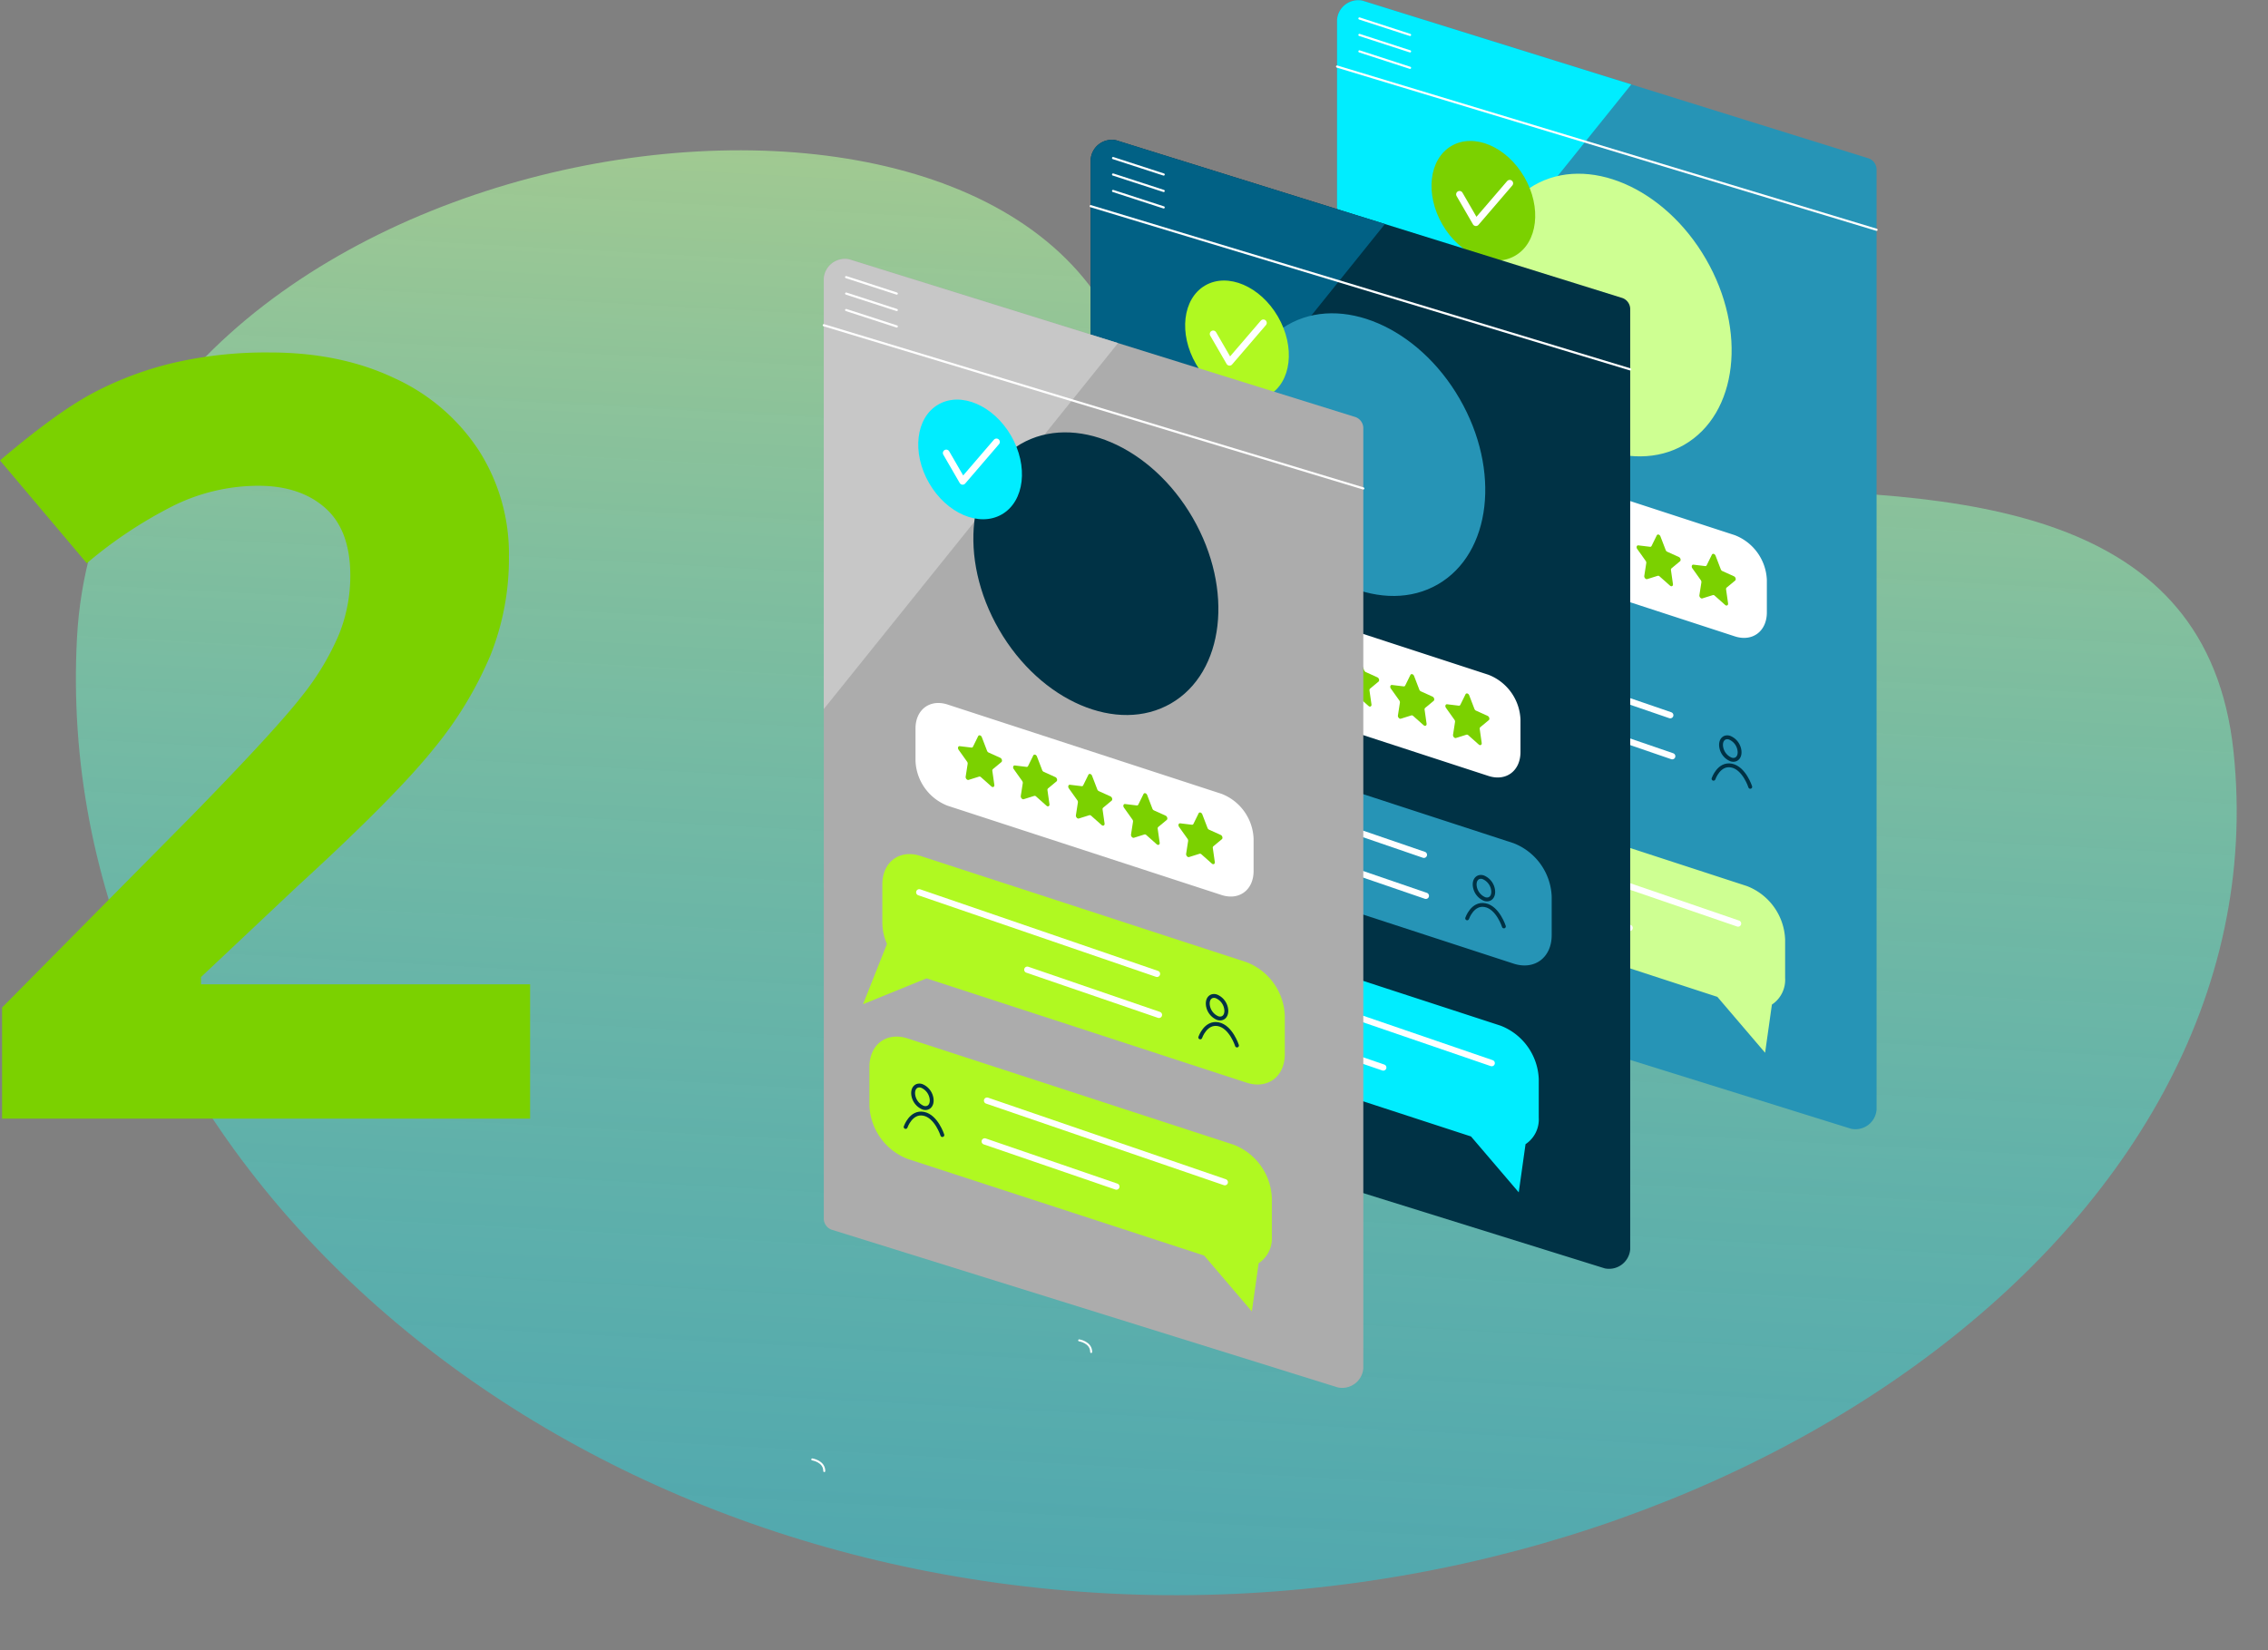 <svg xmlns="http://www.w3.org/2000/svg" xmlns:xlink="http://www.w3.org/1999/xlink" viewBox="0 0 458.689 333.804">
  <rect x="0" y="0" width="458.689" height="333.804" fill="#808080" stroke="none"/>
  <defs>
    <path id="reuse-0" fill="none" stroke="#fff" stroke-linecap="round" stroke-linejoin="round" stroke-width=".437" d="M0 0 109.112 33.018" data-name="Línea 13"/>
    <path id="reuse-1" fill="none" stroke="#fff" stroke-linecap="round" stroke-linejoin="round" stroke-width=".437" d="M0 0 10.237 3.327" data-name="Línea 14"/>
    <path id="reuse-2" fill="none" stroke="#fff" stroke-linecap="round" stroke-linejoin="round" stroke-width="1.372" d="M1882.683,191.458l-6.839,7.961-3.314-5.723" data-name="Trazado 4133"/>
    <path id="reuse-3" fill="none" stroke="#fff" stroke-linecap="round" stroke-linejoin="round" stroke-width=".402" d="M1839.9,439.284s2.428.369,2.428,2.358" data-name="Trazado 4134"/>
    <path id="reuse-4" fill="#fff" d="M1926.929,293.879l-55.4-18.059a10.151,10.151,0,0,1-6.487-9.074V260.2c0-3.828,2.919-6.009,6.487-4.846l55.4,18.06a10.149,10.149,0,0,1,6.486,9.074v6.546C1933.415,292.861,1930.5,295.042,1926.929,293.879Z" data-name="Trazado 4135"/>
    <path id="reuse-5" d="M1933.905,282.093l1.056,2.75a.626.626,0,0,0,.308.345l2.362,1.07c.336.152.47.663.227.864l-1.709,1.415a.41.41,0,0,0-.117.381l.4,2.806c.057.4-.293.59-.594.323l-2.113-1.876a.4.4,0,0,0-.381-.11l-2.112.664c-.3.095-.652-.3-.595-.664l.4-2.575a.632.632,0,0,0-.118-.448l-1.709-2.4c-.243-.341-.109-.774.227-.733l2.362.285a.294.294,0,0,0,.309-.168l1.055-2.145C1933.321,281.577,1933.755,281.7,1933.905,282.093Z" data-name="Trazado 4136"/>
    <path id="reuse-6" d="M1920.482,277.394l1.056,2.751a.618.618,0,0,0,.308.345l2.362,1.07c.335.152.47.663.227.864l-1.709,1.415a.411.411,0,0,0-.118.381l.4,2.806c.057.4-.294.59-.594.323l-2.113-1.876a.4.4,0,0,0-.381-.11l-2.113.664c-.3.095-.651-.3-.594-.664l.4-2.575a.631.631,0,0,0-.118-.448l-1.709-2.4c-.243-.34-.109-.774.227-.734l2.362.286a.292.292,0,0,0,.308-.168l1.056-2.145C1919.9,276.878,1920.332,277,1920.482,277.394Z" data-name="Trazado 4137"/>
    <path id="reuse-7" d="M1907.059,272.7l1.056,2.751a.623.623,0,0,0,.309.345l2.361,1.07c.336.152.47.663.228.865l-1.709,1.415a.411.411,0,0,0-.118.38l.4,2.807c.057.4-.294.59-.595.323l-2.112-1.876a.4.4,0,0,0-.381-.11l-2.113.664c-.3.095-.651-.3-.594-.664l.4-2.575a.626.626,0,0,0-.117-.448l-1.709-2.4c-.243-.34-.109-.774.227-.734l2.362.286a.294.294,0,0,0,.308-.168l1.056-2.145C1906.475,272.181,1906.909,272.305,1907.059,272.7Z" data-name="Trazado 4138"/>
    <path id="reuse-8" d="M1893.636,268l1.056,2.751a.627.627,0,0,0,.308.345l2.362,1.07c.336.152.47.663.228.865l-1.709,1.415a.406.406,0,0,0-.118.38l.4,2.807c.057.4-.294.59-.595.323l-2.112-1.876a.4.4,0,0,0-.381-.11l-2.113.664c-.3.095-.652-.3-.595-.664l.4-2.575a.624.624,0,0,0-.118-.448l-1.708-2.4c-.243-.34-.11-.775.227-.734l2.362.285a.292.292,0,0,0,.308-.168l1.056-2.144C1893.052,267.482,1893.485,267.607,1893.636,268Z" data-name="Trazado 4139"/>
    <path id="reuse-9" d="M1880.212,263.3l1.056,2.751a.628.628,0,0,0,.308.345l2.362,1.07c.335.152.47.663.227.864l-1.709,1.416a.408.408,0,0,0-.117.38l.4,2.807c.058.4-.293.59-.594.323l-2.113-1.877a.4.4,0,0,0-.381-.109l-2.112.664c-.3.094-.652-.3-.594-.664l.4-2.575a.634.634,0,0,0-.118-.448l-1.709-2.4c-.243-.34-.109-.775.227-.734l2.361.285a.293.293,0,0,0,.309-.168l1.056-2.145C1879.628,262.784,1880.062,262.909,1880.212,263.3Z" data-name="Trazado 4140"/>
    <path id="reuse-10" fill="#2694b6" d="M1929.839,313.722l-65.95-21.5c-4.246-1.384-7.72,1.212-7.72,5.768v7.792a10.71,10.71,0,0,0,.933,4.24l-4.838,12.19,12.853-5.229,64.722,21.1c4.247,1.384,7.721-1.211,7.721-5.767v-7.793A12.081,12.081,0,0,0,1929.839,313.722Z" data-name="Trazado 4187"/>
    <path id="reuse-11" fill="#1bd9e1" stroke="#fff" stroke-linecap="round" stroke-linejoin="round" stroke-width="1.265" d="M0 0 48.086 16.499" data-name="Línea 18"/>
    <path id="reuse-12" fill="#1bd9e1" stroke="#fff" stroke-linecap="round" stroke-linejoin="round" stroke-width="1.265" d="M0 0 26.627 9.136" data-name="Línea 19"/>
    <path id="reuse-13" fill="#2694b6" d="M5.907,0c3.262,0,5.907,3.546,5.907,7.92s-2.645,7.92-5.907,7.92S0,12.293,0,7.92,2.645,0,5.907,0Z" data-name="Trazado 70141"/>
    <path id="reuse-14" fill="none" stroke="#003245" stroke-linecap="round" stroke-linejoin="round" stroke-width=".781" d="M1939.964,329.252c.087,1.219-.68,1.951-1.713,1.635a3.284,3.284,0,0,1-2.028-2.779c-.086-1.219.68-1.952,1.713-1.635A3.281,3.281,0,0,1,1939.964,329.252Z" data-name="Trazado 4188"/>
    <path id="reuse-15" fill="none" stroke="#003245" stroke-linecap="round" stroke-linejoin="round" stroke-width=".781" d="M1934.391,335.939s1.08-3.172,3.648-2.663,3.78,4.3,3.78,4.3" data-name="Trazado 4189"/>
    <path id="reuse-16" fill="#b0f921" stroke="#003245" stroke-linecap="round" stroke-linejoin="round" stroke-width=".781" d="M1868.209,351.066c.087,1.219-.68,1.952-1.713,1.635a3.284,3.284,0,0,1-2.028-2.779c-.086-1.219.68-1.952,1.714-1.635A3.28,3.28,0,0,1,1868.209,351.066Z" data-name="Trazado 4191"/>
    <path id="reuse-17" fill="#b0f921" stroke="#003245" stroke-linecap="round" stroke-linejoin="round" stroke-width=".781" d="M1862.636,357.753s1.08-3.172,3.648-2.663,3.78,4.3,3.78,4.3" data-name="Trazado 4192"/>
  </defs>
  <defs>
    <linearGradient id="a" x1=".5" x2=".5" y2="1" gradientUnits="objectBoundingBox">
      <stop offset="0" stop-color="#ceff92"/>
      <stop offset="1" stop-color="#00edff" stop-opacity=".6"/>
    </linearGradient>
  </defs>
  <g data-name="Grupo 36111">
    <path fill="url(#a)" d="M207.356,33.734C241.326,101.4,421.207,8,436.753,105.828S338.983,287.8,218.377,287.8,0,206.328,0,105.828,173.385-33.933,207.356,33.734Z" data-name="Trazado 70139" opacity=".61" transform="rotate(3 -437.534 414.64)"/>
    <path fill="#7bd100" d="M298.208,229H191.417V206.534l38.349-38.767q17.032-17.45,22.257-24.19a53.2,53.2,0,0,0,7.523-12.487,31.79,31.79,0,0,0,2.3-11.912q0-9.2-5.068-13.688T243.245,101A38.912,38.912,0,0,0,226,105.072a88.976,88.976,0,0,0-17.45,11.6L191,95.877q11.285-9.613,18.7-13.584a68.659,68.659,0,0,1,16.2-6.113,82.987,82.987,0,0,1,19.645-2.142q14.315,0,25.287,5.225a40.342,40.342,0,0,1,17.032,14.629,38.861,38.861,0,0,1,6.061,21.525,52.686,52.686,0,0,1-3.709,19.8,76.026,76.026,0,0,1-11.494,18.965q-7.785,9.718-27.429,27.69l-19.645,18.5v1.463h66.562Z" data-name="Trazado 4107" transform="translate(-190.999 -2.744)"/>
    <g data-name="Grupo 36110">
      <g data-name="Grupo 36109" transform="translate(268.086)">
        <path fill="#2694b6" d="M1951.818,181.174a2.385,2.385,0,0,0-1.719-2.358l-102.239-31.86a4.283,4.283,0,0,0-5.155,3.859V321.21h0v19.7a2.385,2.385,0,0,0,1.718,2.358l102.24,31.861a4.283,4.283,0,0,0,5.155-3.86V200.876h0Z" data-name="Trazado 4117" transform="translate(-1840.379 -146.816)"/>
        <path fill="#00edff" d="M1902.214,163.893l-54.354-16.938a4.283,4.283,0,0,0-5.155,3.859v87.1Z" data-name="Trazado 4118" transform="translate(-1840.379 -146.816)"/>
        <use xlink:href="#reuse-0" stroke-linecap="round" stroke-linejoin="round" stroke-width=".437" data-name="Línea 13" transform="translate(2.326 13.462)"/>
        <use xlink:href="#reuse-1" stroke-linecap="round" stroke-linejoin="round" stroke-width=".437" data-name="Línea 14" transform="translate(6.85 3.737)"/>
        <use xlink:href="#reuse-1" stroke-linecap="round" stroke-linejoin="round" stroke-width=".437" data-name="Línea 15" transform="translate(6.85 7.064)"/>
        <use xlink:href="#reuse-1" stroke-linecap="round" stroke-linejoin="round" stroke-width=".437" data-name="Línea 16" transform="translate(6.85 10.391)"/>
        <path fill="#ceff92" d="M22.615,0C35.1,0,45.229,13.575,45.229,30.32S35.1,60.64,22.615,60.64,0,47.065,0,30.32,10.125,0,22.615,0Z" data-name="Trazado 70140" transform="rotate(-30.08 102.14 -17.618)"/>
        <path fill="#7bd100" d="M9.574,0c5.288,0,9.574,5.747,9.574,12.836S14.861,25.672,9.574,25.672,0,19.925,0,12.836,4.286,0,9.574,0Z" data-name="Trazado 70142" transform="rotate(-30.069 72.45 -14.865)"/>
        <use xlink:href="#reuse-2" stroke-linecap="round" stroke-linejoin="round" stroke-width="1.372" data-name="Trazado 4133" transform="translate(-1845.436 -154.386)"/>
        <use xlink:href="#reuse-3" stroke-linecap="round" stroke-linejoin="round" stroke-width=".402" data-name="Trazado 4134" transform="translate(-1839.904 -196.409)"/>
        <use xlink:href="#reuse-4" data-name="Trazado 4135" transform="translate(-1844.166 -165.167)"/>
        <g fill="#7bd100" data-name="Grupo 4624">
          <use xlink:href="#reuse-5" data-name="Trazado 4136" transform="translate(-1855.027 -169.689)"/>
          <use xlink:href="#reuse-6" data-name="Trazado 4137" transform="translate(-1852.751 -168.893)"/>
          <use xlink:href="#reuse-7" data-name="Trazado 4138" transform="translate(-1850.475 -168.096)"/>
          <use xlink:href="#reuse-8" data-name="Trazado 4139" transform="translate(-1848.199 -167.299)"/>
          <use xlink:href="#reuse-9" data-name="Trazado 4140" transform="translate(-1845.923 -166.503)"/>
        </g>
        <use xlink:href="#reuse-10" data-name="Trazado 4187" transform="translate(-1842 -171.41)"/>
        <use xlink:href="#reuse-11" stroke-linecap="round" stroke-linejoin="round" stroke-width="1.265" data-name="Línea 18" transform="translate(21.631 128.166)"/>
        <use xlink:href="#reuse-12" stroke-linecap="round" stroke-linejoin="round" stroke-width="1.265" data-name="Línea 19" transform="translate(43.484 143.824)"/>
        <use xlink:href="#reuse-13" data-name="Trazado 70141" transform="rotate(-30.07 312.714 -61.253)"/>
        <use xlink:href="#reuse-14" stroke-linecap="round" stroke-linejoin="round" stroke-width=".781" data-name="Trazado 4188" transform="translate(-1856.235 -177.268)"/>
        <use xlink:href="#reuse-15" stroke-linecap="round" stroke-linejoin="round" stroke-width=".781" data-name="Trazado 4189" transform="translate(-1855.926 -178.424)"/>
        <path fill="#ceff92" d="M1927.488,358.173l-65.95-21.5c-4.247-1.384-7.721,1.212-7.721,5.768v7.792a12.081,12.081,0,0,0,7.721,10.8l59.968,19.548,9.653,11.306,1.374-9.743a6.017,6.017,0,0,0,2.675-5.382v-7.793A12.08,12.08,0,0,0,1927.488,358.173Z" data-name="Trazado 4190" transform="translate(-1842.263 -178.947)"/>
        <ellipse cx="5.907" cy="7.92" fill="#b0f921" data-name="Elipse 5" rx="5.907" ry="7.92" transform="rotate(-30.07 317.998 59.61)"/>
        <use xlink:href="#reuse-16" stroke-linecap="round" stroke-linejoin="round" stroke-width=".781" data-name="Trazado 4191" transform="translate(-1844.068 -180.966)"/>
        <use xlink:href="#reuse-17" stroke-linecap="round" stroke-linejoin="round" stroke-width=".781" data-name="Trazado 4192" transform="translate(-1843.759 -182.123)"/>
        <use xlink:href="#reuse-11" stroke-linecap="round" stroke-linejoin="round" stroke-width="1.265" data-name="Línea 20" transform="translate(35.344 170.304)"/>
        <use xlink:href="#reuse-12" stroke-linecap="round" stroke-linejoin="round" stroke-width="1.265" data-name="Línea 21" transform="translate(34.873 178.554)"/>
      </g>
      <g data-name="Grupo 36107" transform="translate(218.26 28.235)">
        <path fill="#003245" d="M1951.818,181.174a2.385,2.385,0,0,0-1.719-2.358l-102.239-31.86a4.283,4.283,0,0,0-5.155,3.859V321.21h0v19.7a2.385,2.385,0,0,0,1.718,2.358l102.24,31.861a4.283,4.283,0,0,0,5.155-3.86V200.876h0Z" data-name="Trazado 4117" transform="translate(-1840.379 -146.816)"/>
        <path fill="#016185" d="M1902.214,163.893l-54.354-16.938a4.283,4.283,0,0,0-5.155,3.859v87.1Z" data-name="Trazado 4118" transform="translate(-1840.379 -146.816)"/>
        <use xlink:href="#reuse-0" stroke-linecap="round" stroke-linejoin="round" stroke-width=".437" data-name="Línea 13" transform="translate(2.326 13.462)"/>
        <use xlink:href="#reuse-1" stroke-linecap="round" stroke-linejoin="round" stroke-width=".437" data-name="Línea 14" transform="translate(6.85 3.737)"/>
        <use xlink:href="#reuse-1" stroke-linecap="round" stroke-linejoin="round" stroke-width=".437" data-name="Línea 15" transform="translate(6.85 7.064)"/>
        <use xlink:href="#reuse-1" stroke-linecap="round" stroke-linejoin="round" stroke-width=".437" data-name="Línea 16" transform="translate(6.85 10.391)"/>
        <path fill="#2694b6" d="M22.615,0C35.1,0,45.229,13.575,45.229,30.32S35.1,60.64,22.615,60.64,0,47.065,0,30.32,10.125,0,22.615,0Z" data-name="Trazado 70140" transform="rotate(-30.08 102.14 -17.618)"/>
        <path fill="#b0f921" d="M9.574,0c5.288,0,9.574,5.747,9.574,12.836S14.861,25.672,9.574,25.672,0,19.925,0,12.836,4.286,0,9.574,0Z" data-name="Trazado 70143" transform="rotate(-30.069 72.45 -14.865)"/>
        <use xlink:href="#reuse-2" stroke-linecap="round" stroke-linejoin="round" stroke-width="1.372" data-name="Trazado 4133" transform="translate(-1845.436 -154.386)"/>
        <use xlink:href="#reuse-3" stroke-linecap="round" stroke-linejoin="round" stroke-width=".402" data-name="Trazado 4134" transform="translate(-1839.904 -196.409)"/>
        <use xlink:href="#reuse-4" data-name="Trazado 4135" transform="translate(-1844.166 -165.167)"/>
        <g fill="#7bd100" data-name="Grupo 4624">
          <use xlink:href="#reuse-5" data-name="Trazado 4136" transform="translate(-1855.027 -169.689)"/>
          <use xlink:href="#reuse-6" data-name="Trazado 4137" transform="translate(-1852.751 -168.893)"/>
          <use xlink:href="#reuse-7" data-name="Trazado 4138" transform="translate(-1850.475 -168.096)"/>
          <use xlink:href="#reuse-8" data-name="Trazado 4139" transform="translate(-1848.199 -167.299)"/>
          <use xlink:href="#reuse-9" data-name="Trazado 4140" transform="translate(-1845.923 -166.503)"/>
        </g>
        <use xlink:href="#reuse-10" data-name="Trazado 4187" transform="translate(-1842 -171.41)"/>
        <use xlink:href="#reuse-11" stroke-linecap="round" stroke-linejoin="round" stroke-width="1.265" data-name="Línea 18" transform="translate(21.631 128.166)"/>
        <use xlink:href="#reuse-12" stroke-linecap="round" stroke-linejoin="round" stroke-width="1.265" data-name="Línea 19" transform="translate(43.484 143.824)"/>
        <use xlink:href="#reuse-13" data-name="Trazado 70141" transform="rotate(-30.07 312.714 -61.253)"/>
        <use xlink:href="#reuse-14" stroke-linecap="round" stroke-linejoin="round" stroke-width=".781" data-name="Trazado 4188" transform="translate(-1856.235 -177.268)"/>
        <use xlink:href="#reuse-15" stroke-linecap="round" stroke-linejoin="round" stroke-width=".781" data-name="Trazado 4189" transform="translate(-1855.926 -178.424)"/>
        <path fill="#00edff" d="M1927.488,358.173l-65.95-21.5c-4.247-1.384-7.721,1.212-7.721,5.768v7.792a12.081,12.081,0,0,0,7.721,10.8l59.968,19.548,9.653,11.306,1.374-9.743a6.017,6.017,0,0,0,2.675-5.382v-7.793A12.08,12.08,0,0,0,1927.488,358.173Z" data-name="Trazado 4190" transform="translate(-1842.263 -178.947)"/>
        <ellipse cx="5.907" cy="7.92" fill="#b0f921" data-name="Elipse 5" rx="5.907" ry="7.92" transform="rotate(-30.07 317.998 59.61)"/>
        <use xlink:href="#reuse-16" stroke-linecap="round" stroke-linejoin="round" stroke-width=".781" data-name="Trazado 4191" transform="translate(-1844.068 -180.966)"/>
        <use xlink:href="#reuse-17" stroke-linecap="round" stroke-linejoin="round" stroke-width=".781" data-name="Trazado 4192" transform="translate(-1843.759 -182.123)"/>
        <use xlink:href="#reuse-11" stroke-linecap="round" stroke-linejoin="round" stroke-width="1.265" data-name="Línea 20" transform="translate(35.344 170.304)"/>
        <use xlink:href="#reuse-12" stroke-linecap="round" stroke-linejoin="round" stroke-width="1.265" data-name="Línea 21" transform="translate(34.873 178.554)"/>
      </g>
      <g data-name="Grupo 36108" transform="translate(164.281 52.317)">
        <path fill="#acacac" d="M1951.818,181.174a2.385,2.385,0,0,0-1.719-2.358l-102.239-31.86a4.283,4.283,0,0,0-5.155,3.859V321.21h0v19.7a2.385,2.385,0,0,0,1.718,2.358l102.24,31.861a4.283,4.283,0,0,0,5.155-3.86V200.876h0Z" data-name="Trazado 4117" transform="translate(-1840.379 -146.816)"/>
        <path fill="#c7c7c7" d="M1902.214,163.893l-54.354-16.938a4.283,4.283,0,0,0-5.155,3.859v87.1Z" data-name="Trazado 4118" transform="translate(-1840.379 -146.816)"/>
        <use xlink:href="#reuse-0" stroke-linecap="round" stroke-linejoin="round" stroke-width=".437" data-name="Línea 13" transform="translate(2.326 13.462)"/>
        <use xlink:href="#reuse-1" stroke-linecap="round" stroke-linejoin="round" stroke-width=".437" data-name="Línea 14" transform="translate(6.85 3.737)"/>
        <use xlink:href="#reuse-1" stroke-linecap="round" stroke-linejoin="round" stroke-width=".437" data-name="Línea 15" transform="translate(6.85 7.064)"/>
        <use xlink:href="#reuse-1" stroke-linecap="round" stroke-linejoin="round" stroke-width=".437" data-name="Línea 16" transform="translate(6.85 10.391)"/>
        <ellipse cx="22.615" cy="30.32" fill="#003245" data-name="Elipse 1" rx="22.615" ry="30.32" transform="rotate(-30.08 102.14 -17.618)"/>
        <ellipse cx="9.574" cy="12.836" fill="#00edff" data-name="Elipse 2" rx="9.574" ry="12.836" transform="rotate(-30.069 72.45 -14.865)"/>
        <use xlink:href="#reuse-2" stroke-linecap="round" stroke-linejoin="round" stroke-width="1.372" data-name="Trazado 4133" transform="translate(-1845.436 -154.386)"/>
        <use xlink:href="#reuse-3" stroke-linecap="round" stroke-linejoin="round" stroke-width=".402" data-name="Trazado 4134" transform="translate(-1839.904 -196.409)"/>
        <use xlink:href="#reuse-4" data-name="Trazado 4135" transform="translate(-1844.166 -165.167)"/>
        <g fill="#7bd100" data-name="Grupo 4624">
          <use xlink:href="#reuse-5" data-name="Trazado 4136" transform="translate(-1855.027 -169.689)"/>
          <use xlink:href="#reuse-6" data-name="Trazado 4137" transform="translate(-1852.751 -168.893)"/>
          <use xlink:href="#reuse-7" data-name="Trazado 4138" transform="translate(-1850.475 -168.096)"/>
          <use xlink:href="#reuse-8" data-name="Trazado 4139" transform="translate(-1848.199 -167.299)"/>
          <use xlink:href="#reuse-9" data-name="Trazado 4140" transform="translate(-1845.923 -166.503)"/>
        </g>
        <path fill="#b0f921" d="M1929.839,313.722l-65.95-21.5c-4.246-1.384-7.72,1.212-7.72,5.768v7.792a10.71,10.71,0,0,0,.933,4.24l-4.838,12.19,12.853-5.229,64.722,21.1c4.247,1.384,7.721-1.211,7.721-5.767v-7.793A12.081,12.081,0,0,0,1929.839,313.722Z" data-name="Trazado 4187" transform="translate(-1842 -171.41)"/>
        <use xlink:href="#reuse-11" stroke-linecap="round" stroke-linejoin="round" stroke-width="1.265" data-name="Línea 18" transform="translate(21.631 128.166)"/>
        <use xlink:href="#reuse-12" stroke-linecap="round" stroke-linejoin="round" stroke-width="1.265" data-name="Línea 19" transform="translate(43.484 143.824)"/>
        <ellipse cx="5.907" cy="7.92" fill="#b0f921" data-name="Elipse 4" rx="5.907" ry="7.92" transform="rotate(-30.07 312.714 -61.253)"/>
        <path fill="#b0f921" stroke="#003245" stroke-linecap="round" stroke-linejoin="round" stroke-width=".781" d="M1939.964,329.252c.087,1.219-.68,1.951-1.713,1.635a3.284,3.284,0,0,1-2.028-2.779c-.086-1.219.68-1.952,1.713-1.635A3.281,3.281,0,0,1,1939.964,329.252Z" data-name="Trazado 4188" transform="translate(-1856.235 -177.268)"/>
        <path fill="#b0f921" stroke="#003245" stroke-linecap="round" stroke-linejoin="round" stroke-width=".781" d="M1934.391,335.939s1.08-3.172,3.648-2.663,3.78,4.3,3.78,4.3" data-name="Trazado 4189" transform="translate(-1855.926 -178.424)"/>
        <path fill="#b0f921" d="M1927.488,358.173l-65.95-21.5c-4.247-1.384-7.721,1.212-7.721,5.768v7.792a12.081,12.081,0,0,0,7.721,10.8l59.968,19.548,9.653,11.306,1.374-9.743a6.017,6.017,0,0,0,2.675-5.382v-7.793A12.08,12.08,0,0,0,1927.488,358.173Z" data-name="Trazado 4190" transform="translate(-1842.263 -178.947)"/>
        <ellipse cx="5.907" cy="7.92" fill="#b0f921" data-name="Elipse 5" rx="5.907" ry="7.92" transform="rotate(-30.07 317.998 59.61)"/>
        <use xlink:href="#reuse-16" stroke-linecap="round" stroke-linejoin="round" stroke-width=".781" data-name="Trazado 4191" transform="translate(-1844.068 -180.966)"/>
        <use xlink:href="#reuse-17" stroke-linecap="round" stroke-linejoin="round" stroke-width=".781" data-name="Trazado 4192" transform="translate(-1843.759 -182.123)"/>
        <use xlink:href="#reuse-11" stroke-linecap="round" stroke-linejoin="round" stroke-width="1.265" data-name="Línea 20" transform="translate(35.344 170.304)"/>
        <use xlink:href="#reuse-12" stroke-linecap="round" stroke-linejoin="round" stroke-width="1.265" data-name="Línea 21" transform="translate(34.873 178.554)"/>
      </g>
    </g>
  </g>
</svg>
